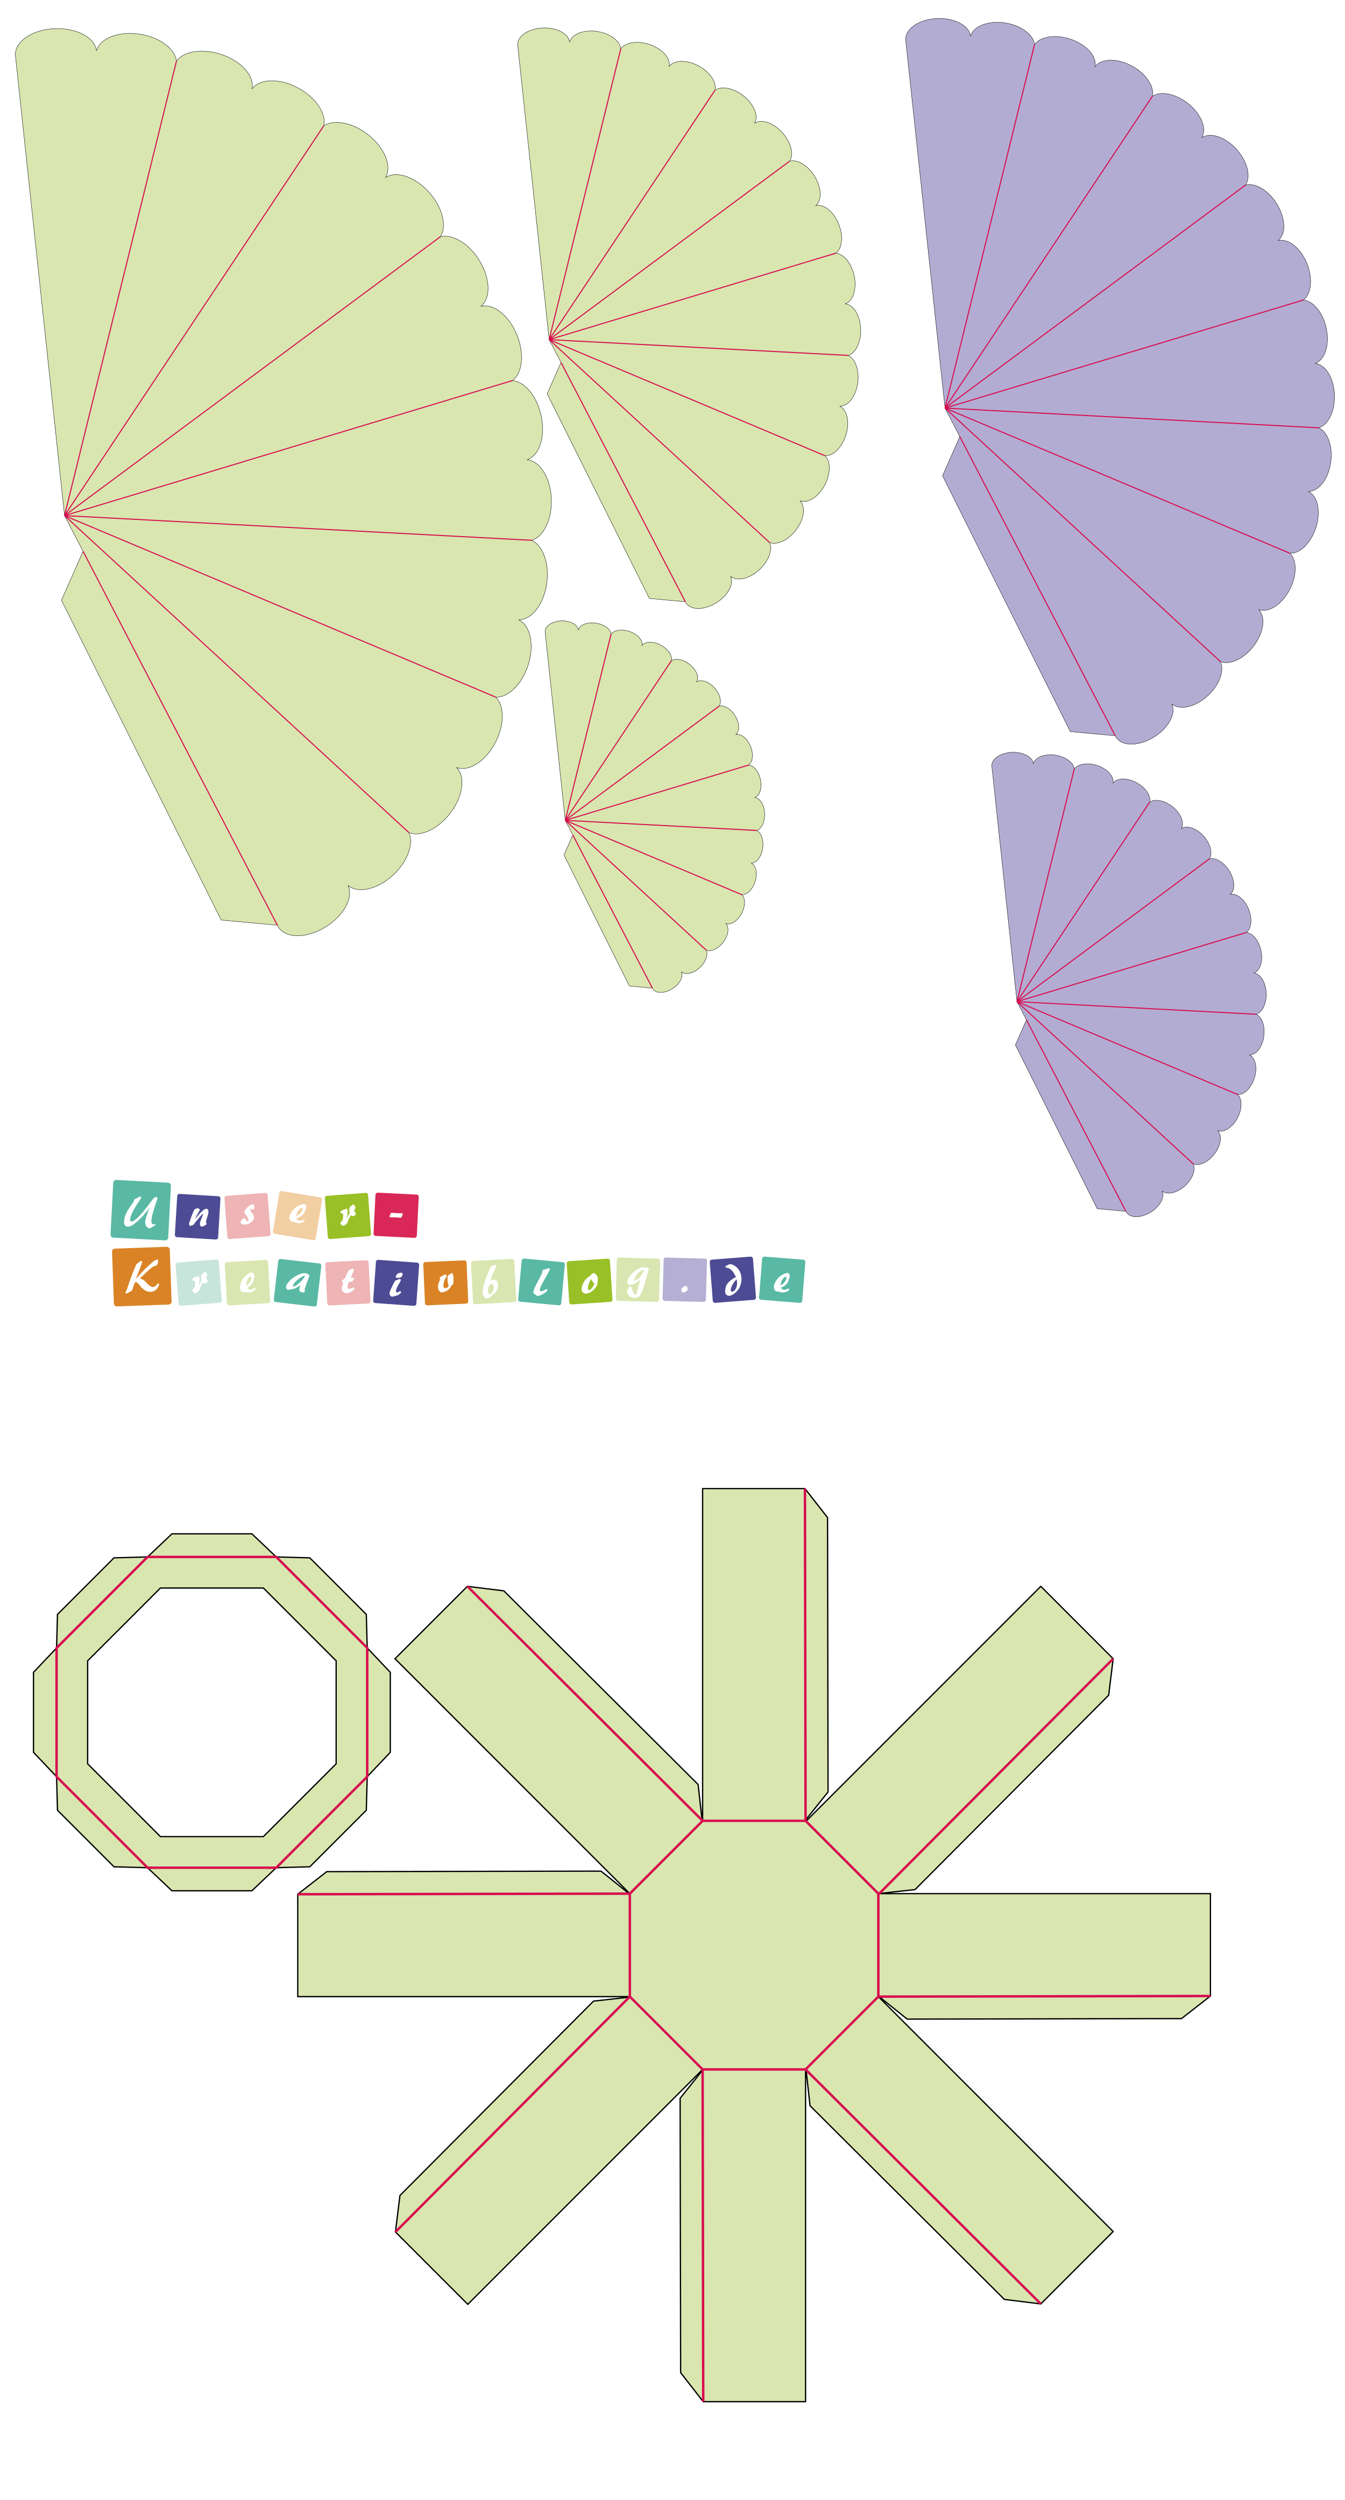 <?xml version="1.0" encoding="UTF-8" standalone="no"?>
<svg
   xmlns:dc="http://purl.org/dc/elements/1.1/"
   xmlns:cc="http://creativecommons.org/ns#"
   xmlns:rdf="http://www.w3.org/1999/02/22-rdf-syntax-ns#"
   xmlns:svg="http://www.w3.org/2000/svg"
   xmlns="http://www.w3.org/2000/svg"
   width="296mm"
   height="550mm"
   viewBox="0 0 1048.819 1948.819"
   id="svg2"
   version="1.1">
  <defs
     id="defs4" />
  <path
     d="m 134.068,1195.6 -19,18 -26.162,0.707 -44.08,44.08 -0.707,26.162 -18,19 0,62.338 18,19 0.707,26.162 44.08,44.08 26.162,0.707 19,18 62.338,0 19,-18 26.162,-0.707 44.08,-44.08 0.707,-26.162 18,-19 0,-62.338 -18,-19 -0.707,-26.162 -44.08,-44.08 -26.162,-0.707 -19,-18 -62.338,0 z m -8.965,42.225 80.27,0 56.758,56.758 0,80.272 -56.758,56.758 -80.27,0 -56.76,-56.758 0,-80.272 56.76,-56.758 z m 422.796,-77.479 0,258.953 -0.336,0.334 -3.168,-28.639 -151.52,-150.965 -28.42,-3.504 -56.424,56.424 183.107,183.107 0,0.476 -22.49,-18.012 -213.889,0.393 -22.574,17.619 0,79.795 258.953,0 0.334,0.334 -28.637,3.166 -150.965,151.519 -3.504,28.422 56.424,56.424 183.107,-183.107 0.475,0 -18.012,22.49 0.393,213.889 17.619,22.574 79.795,0 0,-258.953 0.334,-0.334 3.168,28.639 151.52,150.965 28.42,3.504 56.424,-56.424 -183.107,-183.107 0,-0.477 22.49,18.012 213.889,-0.393 22.574,-17.619 0,-79.795 -258.953,0 28.639,-3.168 150.965,-151.519 3.504,-28.42 -56.424,-56.424 -183.107,183.107 -0.334,-0.334 -0.475,0 18.012,-22.49 -0.393,-213.889 -17.619,-22.574 -79.795,0 z"
     style="fill:#d9e6af;fill-opacity:1;fill-rule:evenodd;stroke:#000000;stroke-width:1px;stroke-linecap:butt;stroke-linejoin:miter;stroke-opacity:1"
     id="path5978" />
  <path
     d="m 115.07,1213.599 100.337,0 70.949,70.949 0,0 0,100.337 0,0 -70.949,70.949 0,0 0,0 -100.337,0 -70.949,-70.949 0,0 0,-100.337 0,0 z m 512.625,-53.254 0.475,258.953 m 239.865,-126.35 -182.772,183.443 m 258.618,79.459 -258.953,0.475 m 126.684,239.533 -183.443,-182.772 m -79.794,258.952 -0.475,-258.953 m -239.531,126.684 182.772,-183.443 m -258.954,-79.794 258.953,-0.475 m -126.684,-239.533 183.443,182.772 m 6.2e-4,0 80.27,0 56.758,56.758 0,80.272 -56.758,56.758 -80.27,0 -56.76,-56.758 0,-80.272 56.76,-56.758 z"
     style="fill:none;fill-opacity:1;fill-rule:evenodd;stroke:#d80d50;stroke-width:1.9;stroke-linecap:butt;stroke-linejoin:miter;stroke-miterlimit:4;stroke-dasharray:none;stroke-dashoffset:0;stroke-opacity:1"
     id="use4496-0-1" />
  <g
     transform="translate(-22,0)"
     id="g5784" />
  <g
     id="g5784-8"
     transform="matrix(0.8,0,0,0.8,391.448,10.556)" />
  <g
     id="g5784-8-5"
     transform="matrix(0.64,0,0,0.64,386.252,7.501)" />
  <g
     id="g5784-8-5-0"
     transform="matrix(0.512,0,0,0.512,1143.85,638.978)" />
  <path
     d="m 880.786,580.029 c 1.766,0.115 3.672,0.014 5.679,-0.314 8.027,-1.315 16.45,-6.077 22.082,-12.485 5.633,-6.408 7.614,-13.482 5.226,-18.552 4.282,3.651 11.6,3.559 19.215,-0.247 7.615,-3.806 14.364,-10.745 17.693,-18.191 2.49,-5.569 2.782,-10.785 0.981,-14.559 3.956,1.635 9.192,0.934 14.599,-2.075 7.107,-3.956 13.419,-11.29 16.549,-19.227 3.129,-7.937 2.597,-15.265 -1.368,-19.226 5.266,1.985 12.12,-0.58 17.996,-6.741 5.875,-6.16 9.875,-14.975 10.485,-23.109 0.456,-6.083 -1.035,-11.089 -4.008,-14.03 4.276,0.198 8.966,-2.236 13.033,-6.899 5.347,-6.13 8.801,-15.168 9.057,-23.696 0.255,-8.528 -2.728,-15.242 -7.8,-17.626 5.627,0.084 11.207,-4.651 14.648,-12.438 3.441,-7.787 4.218,-17.435 2.037,-25.295 -1.631,-5.878 -4.73,-10.082 -8.524,-11.842 4.091,-1.262 7.679,-5.14 9.926,-10.906 2.954,-7.578 3.143,-17.254 0.494,-25.364 -2.648,-8.11 -7.729,-13.416 -13.309,-13.941 5.323,-1.827 8.969,-8.172 9.569,-16.664 0.6,-8.492 -1.937,-17.834 -6.652,-24.49 -3.526,-4.978 -7.866,-7.884 -12.031,-8.255 3.421,-2.573 5.483,-7.437 5.644,-13.623 0.213,-8.131 -2.887,-17.298 -8.126,-24.032 -5.239,-6.734 -11.817,-10.005 -17.245,-8.609 4.389,-3.522 5.67,-10.728 3.358,-18.921 -2.312,-8.193 -7.863,-16.123 -14.553,-20.788 -5.003,-3.489 -10.071,-4.753 -14.116,-3.692 2.347,-3.58 2.639,-8.855 0.695,-14.73 -2.554,-7.722 -8.575,-15.296 -15.786,-19.857 -7.21,-4.561 -14.507,-5.412 -19.141,-2.26 2.937,-4.801 1.701,-12.013 -3.25,-18.939 -4.95,-6.926 -12.859,-12.507 -20.735,-14.63 -5.889,-1.588 -11.086,-1.061 -14.531,1.307 0.995,-4.163 -0.517,-9.225 -4.335,-14.094 -5.019,-6.401 -13.251,-11.487 -21.58,-13.336 -8.329,-1.849 -15.483,-0.177 -18.775,4.359 1.137,-5.512 -2.469,-11.88 -9.473,-16.719 -7.004,-4.839 -16.337,-7.411 -24.466,-6.741 -6.079,0.501 -10.789,2.758 -13.228,6.154 -0.473,-4.255 -3.612,-8.506 -8.854,-11.794 -6.89,-4.322 -16.359,-6.32 -24.821,-5.238 -8.463,1.082 -14.627,5.078 -16.188,10.461 -0.797,-5.571 -6.347,-10.341 -14.576,-12.522 -8.229,-2.181 -17.881,-1.439 -25.302,1.945 -7.422,3.384 -11.479,8.892 -10.635,14.409 l 30.567,286.122 11.559,22.24 -13.485,30.533 99.645,199.407 35.029,3.226 c 1.781,3.9 5.828,6.188 11.127,6.533 z m 4.32,368.372 c 1.13,0.074 2.35,0.01 3.634,-0.201 5.137,-0.841 10.528,-3.889 14.133,-7.991 3.605,-4.101 4.873,-8.629 3.345,-11.873 2.741,2.337 7.424,2.278 12.298,-0.158 4.874,-2.436 9.193,-6.877 11.323,-11.642 1.594,-3.564 1.78,-6.902 0.627,-9.318 2.532,1.047 5.883,0.598 9.344,-1.328 4.548,-2.532 8.588,-7.225 10.591,-12.305 2.003,-5.08 1.662,-9.77 -0.875,-12.305 3.37,1.271 7.757,-0.371 11.517,-4.314 3.76,-3.943 6.32,-9.584 6.71,-14.79 0.292,-3.893 -0.662,-7.097 -2.565,-8.979 2.737,0.127 5.738,-1.431 8.341,-4.415 3.422,-3.923 5.633,-9.708 5.796,-15.165 0.163,-5.458 -1.746,-9.755 -4.992,-11.281 3.601,0.054 7.173,-2.977 9.375,-7.96 2.202,-4.983 2.7,-11.158 1.304,-16.189 -1.044,-3.762 -3.027,-6.453 -5.455,-7.579 2.618,-0.807 4.914,-3.29 6.353,-6.98 1.891,-4.85 2.011,-11.042 0.316,-16.233 -1.695,-5.191 -4.946,-8.586 -8.518,-8.922 3.407,-1.169 5.74,-5.23 6.124,-10.665 0.384,-5.435 -1.24,-11.414 -4.257,-15.673 -2.256,-3.186 -5.034,-5.046 -7.7,-5.283 2.19,-1.647 3.509,-4.76 3.612,-8.719 0.136,-5.204 -1.847,-11.071 -5.2,-15.38 -3.353,-4.309 -7.563,-6.403 -11.037,-5.51 2.809,-2.254 3.629,-6.866 2.149,-12.109 -1.48,-5.244 -5.032,-10.319 -9.314,-13.305 -3.202,-2.233 -6.446,-3.042 -9.034,-2.363 1.502,-2.291 1.689,-5.667 0.445,-9.427 -1.635,-4.942 -5.488,-9.79 -10.103,-12.709 -4.615,-2.919 -9.285,-3.464 -12.251,-1.446 1.879,-3.072 1.089,-7.688 -2.08,-12.121 -3.168,-4.433 -8.23,-8.004 -13.27,-9.363 -3.769,-1.016 -7.095,-0.679 -9.3,0.837 0.637,-2.664 -0.331,-5.904 -2.774,-9.02 -3.212,-4.096 -8.48,-7.352 -13.811,-8.535 -5.33,-1.183 -9.909,-0.113 -12.016,2.79 0.728,-3.527 -1.58,-7.603 -6.062,-10.7 -4.482,-3.097 -10.456,-4.743 -15.658,-4.314 -3.89,0.321 -6.905,1.765 -8.466,3.938 -0.303,-2.723 -2.312,-5.444 -5.667,-7.548 -4.41,-2.766 -10.469,-4.045 -15.886,-3.352 -5.416,0.692 -9.361,3.25 -10.36,6.695 -0.51,-3.565 -4.062,-6.618 -9.329,-8.014 -5.267,-1.396 -11.444,-0.921 -16.194,1.245 -4.75,2.166 -7.347,5.691 -6.807,9.222 l 19.563,183.118 7.398,14.233 -8.631,19.541 63.773,127.621 22.418,2.064 c 1.14,2.496 3.73,3.96 7.121,4.181 z"
     style="fill:#b3acd2;fill-opacity:1;fill-rule:evenodd;stroke:#000000;stroke-width:0.265px;stroke-linecap:round;stroke-linejoin:round;stroke-opacity:1"
     id="path5917" />
  <path
     d="m 230.172,729.342 c 2.208,0.144 4.59,0.018 7.098,-0.393 10.033,-1.643 20.562,-7.596 27.603,-15.607 7.041,-8.01 9.518,-16.853 6.532,-23.19 5.353,4.564 14.5,4.449 24.019,-0.309 9.519,-4.758 17.954,-13.431 22.116,-22.738 3.112,-6.961 3.478,-13.481 1.226,-18.199 4.945,2.044 11.49,1.168 18.249,-2.594 8.884,-4.945 16.774,-14.112 20.686,-24.034 3.911,-9.922 3.246,-19.081 -1.71,-24.033 6.583,2.481 15.15,-0.725 22.494,-8.426 7.344,-7.701 12.343,-18.719 13.106,-28.886 0.57,-7.603 -1.294,-13.861 -5.011,-17.537 5.345,0.248 11.207,-2.795 16.291,-8.624 6.683,-7.662 11.002,-18.96 11.321,-29.62 0.319,-10.66 -3.41,-19.052 -9.75,-22.032 7.034,0.105 14.009,-5.814 18.31,-15.548 4.302,-9.733 5.273,-21.794 2.546,-31.618 -2.039,-7.347 -5.913,-12.603 -10.655,-14.802 5.114,-1.577 9.598,-6.425 12.408,-13.632 3.693,-9.473 3.928,-21.567 0.618,-31.705 -3.311,-10.138 -9.661,-16.77 -16.636,-17.427 6.654,-2.284 11.211,-10.215 11.962,-20.83 0.75,-10.615 -2.422,-22.292 -8.315,-30.612 -4.407,-6.222 -9.832,-9.855 -15.039,-10.318 4.277,-3.216 6.853,-9.297 7.056,-17.029 0.266,-10.164 -3.609,-21.623 -10.157,-30.04 C 389.992,241.142 381.77,237.053 374.985,238.798 c 5.487,-4.403 7.088,-13.41 4.198,-23.651 -2.89,-10.242 -9.829,-20.154 -18.192,-25.986 -6.254,-4.361 -12.589,-5.942 -17.645,-4.614 2.934,-4.475 3.298,-11.069 0.869,-18.412 -3.193,-9.653 -10.719,-19.12 -19.732,-24.822 -9.013,-5.701 -18.134,-6.765 -23.927,-2.824 3.671,-6.001 2.126,-15.016 -4.062,-23.674 -6.188,-8.657 -16.074,-15.634 -25.918,-18.288 -7.361,-1.985 -13.857,-1.326 -18.164,1.634 1.244,-5.204 -0.646,-11.531 -5.418,-17.617 -6.274,-8.001 -16.563,-14.359 -26.975,-16.67 -10.411,-2.311 -19.353,-0.221 -23.469,5.448 1.421,-6.89 -3.086,-14.85 -11.841,-20.899 -8.755,-6.049 -20.421,-9.264 -30.582,-8.427 -7.598,0.626 -13.486,3.447 -16.535,7.692 -0.591,-5.318 -4.515,-10.632 -11.068,-14.742 -8.613,-5.402 -20.448,-7.899 -31.027,-6.547 C 84.919,27.752 77.214,32.747 75.263,39.475 74.266,32.511 67.329,26.549 57.043,23.823 46.756,21.097 34.692,22.025 25.415,26.254 16.138,30.484 11.065,37.369 12.12,44.265 l 38.209,357.653 14.449,27.799 -16.857,38.166 124.556,249.259 43.786,4.032 c 2.226,4.875 7.285,7.735 13.908,8.167 z M 543.322,474.279 c 1.413,0.092 2.938,0.011 4.543,-0.252 6.421,-1.052 13.16,-4.862 17.666,-9.988 4.506,-5.126 6.092,-10.786 4.181,-14.842 3.426,2.921 9.28,2.847 15.372,-0.198 6.092,-3.045 11.491,-8.596 14.154,-14.553 1.992,-4.455 2.226,-8.628 0.784,-11.647 3.165,1.308 7.354,0.747 11.679,-1.66 5.686,-3.165 10.736,-9.032 13.239,-15.382 2.503,-6.35 2.077,-12.212 -1.094,-15.381 4.213,1.588 9.696,-0.464 14.396,-5.393 4.7,-4.928 7.9,-11.98 8.388,-18.487 0.365,-4.866 -0.828,-8.871 -3.207,-11.224 3.421,0.158 7.173,-1.789 10.426,-5.519 4.277,-4.904 7.041,-12.134 7.245,-18.957 0.204,-6.822 -2.182,-12.193 -6.24,-14.101 4.502,0.067 8.966,-3.721 11.719,-9.95 2.753,-6.229 3.374,-13.948 1.63,-20.236 -1.305,-4.702 -3.784,-8.066 -6.819,-9.473 3.273,-1.009 6.143,-4.112 7.941,-8.725 2.364,-6.063 2.514,-13.803 0.395,-20.291 -2.119,-6.488 -6.183,-10.733 -10.647,-11.153 4.258,-1.462 7.175,-6.538 7.655,-13.331 0.48,-6.794 -1.55,-14.267 -5.322,-19.592 -2.821,-3.982 -6.293,-6.307 -9.625,-6.604 2.737,-2.058 4.386,-5.95 4.516,-10.899 0.17,-6.505 -2.309,-13.839 -6.501,-19.225 -4.191,-5.387 -9.454,-8.004 -13.796,-6.887 3.511,-2.818 4.536,-8.582 2.687,-15.137 -1.849,-6.555 -6.29,-12.898 -11.643,-16.631 -4.003,-2.791 -8.057,-3.803 -11.293,-2.953 1.878,-2.864 2.111,-7.084 0.556,-11.784 -2.043,-6.178 -6.86,-12.237 -12.629,-15.886 -5.768,-3.649 -11.606,-4.329 -15.313,-1.808 2.349,-3.841 1.361,-9.611 -2.6,-15.151 -3.96,-5.541 -10.287,-10.006 -16.588,-11.704 -4.711,-1.27 -8.869,-0.849 -11.625,1.046 0.796,-3.33 -0.414,-7.38 -3.468,-11.275 -4.015,-5.12 -10.601,-9.19 -17.264,-10.669 -6.663,-1.479 -12.386,-0.142 -15.02,3.487 0.91,-4.409 -1.975,-9.504 -7.578,-13.376 -5.603,-3.872 -13.069,-5.929 -19.573,-5.393 -4.863,0.401 -8.631,2.206 -10.582,4.923 -0.378,-3.404 -2.89,-6.805 -7.083,-9.435 -5.512,-3.458 -13.087,-5.056 -19.857,-4.19 -6.77,0.865 -11.701,4.062 -12.95,8.369 -0.638,-4.457 -5.078,-8.273 -11.661,-10.017 -6.583,-1.745 -14.305,-1.151 -20.242,1.556 -5.937,2.707 -9.184,7.113 -8.508,11.527 l 24.454,228.898 9.247,17.792 -10.788,24.426 79.716,159.526 28.023,2.581 c 1.425,3.12 4.662,4.95 8.901,5.227 z m -28.898,299.285 c 0.904,0.059 1.88,0.007 2.907,-0.161 4.11,-0.673 8.422,-3.112 11.306,-6.392 2.884,-3.281 3.898,-6.903 2.676,-9.499 2.192,1.87 5.939,1.822 9.838,-0.126 3.899,-1.949 7.354,-5.501 9.059,-9.314 1.275,-2.851 1.424,-5.522 0.502,-7.454 2.026,0.837 4.707,0.478 7.475,-1.063 3.639,-2.025 6.871,-5.78 8.473,-9.844 1.602,-4.064 1.33,-7.816 -0.7,-9.844 2.696,1.016 6.206,-0.297 9.214,-3.451 3.008,-3.154 5.056,-7.667 5.368,-11.832 0.234,-3.114 -0.53,-5.678 -2.052,-7.183 2.189,0.101 4.59,-1.145 6.673,-3.532 2.737,-3.138 4.506,-7.766 4.637,-12.132 0.131,-4.366 -1.397,-7.804 -3.994,-9.024 2.881,0.043 5.738,-2.382 7.5,-6.368 1.762,-3.987 2.16,-8.927 1.043,-12.951 -0.835,-3.009 -2.422,-5.162 -4.364,-6.063 2.095,-0.646 3.931,-2.632 5.082,-5.584 1.513,-3.88 1.609,-8.834 0.253,-12.986 -1.356,-4.152 -3.957,-6.869 -6.814,-7.138 2.725,-0.935 4.592,-4.184 4.899,-8.532 0.307,-4.348 -0.992,-9.131 -3.406,-12.539 -1.805,-2.549 -4.027,-4.037 -6.16,-4.226 1.752,-1.317 2.807,-3.808 2.89,-6.975 0.109,-4.163 -1.478,-8.857 -4.16,-12.304 -2.683,-3.448 -6.05,-5.123 -8.829,-4.408 2.247,-1.803 2.903,-5.493 1.72,-9.688 -1.184,-4.195 -4.026,-8.255 -7.451,-10.644 -2.562,-1.786 -5.157,-2.434 -7.227,-1.89 1.202,-1.833 1.351,-4.534 0.356,-7.542 -1.308,-3.954 -4.391,-7.832 -8.082,-10.167 -3.692,-2.335 -7.428,-2.771 -9.8,-1.157 1.504,-2.458 0.871,-6.151 -1.664,-9.697 -2.535,-3.546 -6.584,-6.404 -10.616,-7.491 -3.015,-0.813 -5.676,-0.543 -7.44,0.669 0.51,-2.131 -0.265,-4.723 -2.219,-7.216 -2.57,-3.277 -6.784,-5.881 -11.049,-6.828 -4.264,-0.947 -7.927,-0.091 -9.613,2.232 0.582,-2.822 -1.264,-6.083 -4.85,-8.56 -3.586,-2.478 -8.364,-3.794 -12.526,-3.452 -3.112,0.256 -5.524,1.412 -6.773,3.151 -0.242,-2.178 -1.849,-4.355 -4.533,-6.038 -3.528,-2.213 -8.376,-3.236 -12.709,-2.682 -4.333,0.554 -7.489,2.6 -8.288,5.356 -0.408,-2.852 -3.25,-5.295 -7.463,-6.411 -4.213,-1.117 -9.155,-0.737 -12.955,0.996 -3.8,1.732 -5.877,4.553 -5.445,7.377 l 15.65,146.495 5.918,11.387 -6.904,15.633 51.018,102.097 17.935,1.652 c 0.912,1.997 2.984,3.168 5.697,3.345 z"
     style="fill:#d9e6af;fill-opacity:1;fill-rule:evenodd;stroke:#000000;stroke-width:0.265px;stroke-linecap:round;stroke-linejoin:round;stroke-opacity:1"
     id="path5020-2-0-2-9" />
  <path
     d="M 806.722,34.707 736.911,318.09 898.577,75.085 m 72.748,69.109 -234.414,173.897 279.451,-84.232 m -279.451,84.232 291.453,15.387 m -22.452,97.795 -269.001,-113.182 214.75,197.59 M 869.659,573.496 748.471,340.33 m 89.234,259.065 -44.679,181.366 103.466,-155.524 m 46.559,44.23 -150.025,111.294 178.849,-53.909 m -178.849,53.909 186.53,9.848 M 965.187,853.197 793.026,780.76 930.466,907.218 M 877.985,944.22 800.424,794.994"
     style="fill:none;fill-rule:evenodd;stroke:#d80d50;stroke-width:0.819;stroke-linecap:butt;stroke-linejoin:miter;stroke-miterlimit:4;stroke-dasharray:none;stroke-opacity:1"
     id="path5936" />
  <path
     d="M 137.592,47.689 50.329,401.918 252.412,98.161 M 343.347,184.547 50.329,401.918 399.643,296.628 M 50.329,401.918 414.646,421.152 M 386.581,543.396 50.329,401.918 318.766,648.906 M 216.264,721.175 64.778,429.718 M 484.071,38.021 428.223,264.728 557.556,70.324 M 615.754,125.611 428.223,264.728 651.783,197.343 m -223.561,67.386 233.162,12.31 m -17.961,78.236 -215.201,-90.546 171.8,158.072 m -65.602,46.252 -96.951,-186.533 m 39.033,211.839 -35.743,145.092 82.773,-124.419 m 37.247,35.384 -120.02,89.035 143.079,-43.127 m -143.079,43.127 149.224,7.878 M 578.489,697.401 440.76,639.451 550.712,740.617 m -41.985,29.601 -62.048,-119.381"
     style="fill:none;fill-rule:evenodd;stroke:#d80d50;stroke-width:0.819;stroke-linecap:butt;stroke-linejoin:miter;stroke-miterlimit:4;stroke-dasharray:none;stroke-opacity:1"
     id="path5782-7-8-9-4" />
  <g
     id="layer1"
     transform="matrix(1.695,0,0,1.695,51.987,865.783)">
    <g
       transform="translate(-16.761,7)"
       id="g4874">
      <g
         id="g3484"
         transform="matrix(1.951,0,0,-1.951,58.198,34.393)">
        <path
           d="m 0,0 c -0.115,-0.314 -0.213,-0.598 -0.293,-0.848 -0.383,-1.177 -0.633,-2.013 -0.754,-2.509 -0.119,-0.497 -0.189,-0.916 -0.207,-1.26 -0.017,-0.309 0.016,-0.545 0.098,-0.707 0.082,-0.162 0.211,-0.248 0.385,-0.258 0.048,-0.002 0.113,0.008 0.195,0.027 0.08,0.022 0.135,0.032 0.164,0.03 0.045,-0.002 0.082,-0.02 0.109,-0.049 0.026,-0.03 0.039,-0.067 0.037,-0.114 -0.005,-0.087 -0.099,-0.166 -0.279,-0.23 -0.127,-0.047 -0.226,-0.092 -0.301,-0.133 -0.088,-0.049 -0.201,-0.123 -0.342,-0.222 -0.216,-0.155 -0.376,-0.231 -0.474,-0.225 -0.078,0.004 -0.172,0.027 -0.279,0.072 0,0.004 -0.008,0.006 -0.026,0.008 -0.135,0.01 -0.271,0.104 -0.406,0.277 -0.121,0.153 -0.213,0.332 -0.275,0.545 -0.065,0.211 -0.09,0.428 -0.079,0.651 0.012,0.234 0.098,0.615 0.256,1.146 0.157,0.529 0.393,1.217 0.703,2.065 -0.998,-1.352 -1.966,-2.424 -2.904,-3.223 -0.937,-0.797 -1.658,-1.184 -2.164,-1.156 -0.299,0.015 -0.525,0.131 -0.682,0.345 -0.154,0.213 -0.222,0.506 -0.203,0.879 0.032,0.606 0.207,1.252 0.524,1.938 0.316,0.687 0.787,1.433 1.412,2.238 0.26,0.338 0.408,0.621 0.445,0.85 0.01,0.043 0.016,0.072 0.02,0.09 0.027,0.097 0.181,0.201 0.465,0.306 0.085,0.031 0.158,0.057 0.21,0.078 0.075,0.034 0.188,0.104 0.346,0.211 0.156,0.11 0.283,0.162 0.383,0.157 C -3.842,0.975 -3.779,0.947 -3.729,0.9 -3.678,0.85 -3.652,0.799 -3.656,0.746 -3.66,0.676 -3.83,0.387 -4.166,-0.121 -4.502,-0.629 -4.781,-1.063 -5.008,-1.42 -5.395,-2.047 -5.697,-2.615 -5.914,-3.127 -6.133,-3.641 -6.25,-4.063 -6.268,-4.396 c -0.007,-0.159 0.018,-0.286 0.075,-0.381 0.056,-0.096 0.136,-0.147 0.24,-0.153 0.109,-0.006 0.277,0.059 0.506,0.196 0.226,0.134 0.47,0.318 0.732,0.548 0.934,0.823 2.174,2.303 3.719,4.446 l 0.045,0.06 c 0.119,0.164 0.265,0.305 0.441,0.42 0.174,0.115 0.287,0.172 0.342,0.168 C -0.098,0.904 -0.021,0.865 0.059,0.787 0.141,0.711 0.18,0.629 0.174,0.545 0.172,0.494 0.113,0.313 0,0 m 2.668,4.262 -12.17,0.642 c -0.394,0.022 -0.732,-0.277 -0.752,-0.666 l -0.644,-12.191 c -0.02,-0.391 0.283,-0.723 0.677,-0.744 L 1.951,-9.34 c 0.395,-0.021 0.733,0.277 0.752,0.668 L 3.348,3.52 C 3.367,3.908 3.064,4.24 2.668,4.262"
           style="fill:#59b9a5;fill-opacity:1;fill-rule:nonzero;stroke:none"
           id="path3486" />
      </g>
      <g
         id="g3488"
         transform="matrix(1.951,0,0,-1.951,81.42,42.006)">
        <path
           d="m 0,0 c -0.178,-0.514 -0.271,-0.863 -0.281,-1.047 -0.008,-0.117 0.015,-0.219 0.068,-0.307 0.055,-0.085 0.08,-0.142 0.078,-0.171 -0.006,-0.11 -0.16,-0.252 -0.463,-0.426 -0.3,-0.172 -0.547,-0.254 -0.734,-0.242 -0.143,0.007 -0.246,0.088 -0.311,0.242 -0.064,0.152 -0.089,0.375 -0.072,0.666 0.004,0.045 0.031,0.142 0.084,0.289 0.055,0.148 0.149,0.392 0.281,0.732 0.114,0.264 0.204,0.491 0.274,0.68 0.07,0.189 0.107,0.305 0.109,0.348 0,0.009 -0.004,0.021 -0.013,0.029 -0.01,0.01 -0.024,0.016 -0.038,0.016 C -1.057,0.813 -1.162,0.723 -1.334,0.543 -1.508,0.363 -1.74,0.098 -2.035,-0.254 -2.33,-0.605 -2.609,-0.949 -2.873,-1.285 c -0.264,-0.336 -0.398,-0.506 -0.402,-0.51 -0.004,-0.006 -0.121,-0.051 -0.352,-0.135 -0.23,-0.084 -0.352,-0.127 -0.361,-0.125 -0.039,0.002 -0.106,0.065 -0.198,0.188 -0.091,0.123 -0.136,0.213 -0.132,0.269 0.002,0.028 0.058,0.215 0.17,0.561 0.111,0.344 0.24,0.713 0.388,1.105 0.17,0.459 0.328,0.858 0.473,1.196 0.144,0.338 0.238,0.533 0.281,0.588 0.029,0.029 0.145,0.084 0.348,0.162 0.201,0.078 0.332,0.117 0.387,0.113 0.142,-0.008 0.269,-0.059 0.38,-0.15 0.112,-0.094 0.164,-0.19 0.159,-0.293 0,-0.01 -0.135,-0.229 -0.405,-0.653 -0.269,-0.424 -0.498,-0.924 -0.685,-1.498 0.375,0.537 0.734,0.996 1.08,1.375 0.346,0.379 0.652,0.653 0.918,0.817 0.072,0.084 0.17,0.154 0.293,0.207 C -0.41,1.984 -0.289,2.008 -0.172,2 -0.021,1.99 0.1,1.918 0.186,1.783 0.271,1.648 0.307,1.473 0.293,1.252 0.273,0.93 0.176,0.512 0,0 M 2.617,4.961 -6.506,5.512 C -6.803,5.529 -7.057,5.307 -7.074,5.016 l -0.553,-9.141 c -0.018,-0.291 0.209,-0.543 0.506,-0.561 l 9.123,-0.55 C 2.299,-5.254 2.553,-5.031 2.57,-4.74 L 3.123,4.4 C 3.141,4.691 2.914,4.943 2.617,4.961"
           style="fill:#4c4b94;fill-opacity:1;fill-rule:nonzero;stroke:none"
           id="path3490" />
      </g>
      <g
         id="g3492"
         transform="matrix(1.951,0,0,-1.951,102.973,37.997)">
        <path
           d="m 0,0 c -0.057,-0.145 -0.162,-0.223 -0.318,-0.234 -0.1,-0.008 -0.194,0.004 -0.286,0.037 -0.091,0.031 -0.166,0.08 -0.224,0.148 -0.033,-0.045 -0.055,-0.09 -0.068,-0.133 -0.012,-0.045 -0.018,-0.088 -0.014,-0.129 0.008,-0.089 0.152,-0.322 0.435,-0.701 0.282,-0.379 0.434,-0.711 0.455,-0.994 0.03,-0.396 -0.158,-0.777 -0.564,-1.144 -0.406,-0.366 -0.885,-0.571 -1.432,-0.612 -0.347,-0.025 -0.623,0.002 -0.826,0.082 -0.203,0.082 -0.31,0.205 -0.324,0.377 -0.014,0.18 0.078,0.391 0.275,0.631 0.198,0.24 0.366,0.365 0.502,0.377 0.147,0.01 0.301,-0.107 0.467,-0.351 0.166,-0.247 0.309,-0.366 0.426,-0.356 0.057,0.004 0.098,0.027 0.125,0.068 0.025,0.041 0.037,0.098 0.031,0.172 -0.031,0.418 -0.191,0.801 -0.482,1.147 -0.291,0.345 -0.444,0.597 -0.455,0.752 -0.01,0.121 0.013,0.242 0.066,0.365 0.053,0.123 0.145,0.262 0.275,0.414 0.25,0.289 0.522,0.539 0.819,0.75 0.299,0.211 0.515,0.32 0.652,0.33 0.11,0.01 0.223,-0.019 0.336,-0.088 C -0.016,0.84 0.045,0.764 0.051,0.678 0.074,0.371 0.057,0.145 0,0 M 3.201,3.201 C 3.18,3.494 2.922,3.711 2.625,3.689 L -6.49,3.004 C -6.785,2.98 -7.008,2.727 -6.986,2.436 l 0.687,-9.131 c 0.022,-0.291 0.279,-0.51 0.576,-0.489 l 9.116,0.686 c 0.295,0.023 0.517,0.277 0.494,0.568 L 3.201,3.201 Z"
           style="fill:#efb4b5;fill-opacity:1;fill-rule:nonzero;stroke:none"
           id="path3494" />
      </g>
      <g
         id="g3496"
         transform="matrix(1.951,0,0,-1.951,126.931,37.795)">
        <path
           d="m 0,0 c -0.029,-0.186 -0.104,-0.361 -0.215,-0.525 -0.012,-0.016 -0.017,-0.028 -0.023,-0.034 -0.033,-0.058 -0.073,-0.152 -0.116,-0.281 -0.042,-0.127 -0.084,-0.219 -0.121,-0.273 -0.17,-0.291 -0.42,-0.553 -0.746,-0.783 -0.328,-0.229 -0.687,-0.391 -1.076,-0.485 0.059,-0.154 0.151,-0.281 0.276,-0.381 0.125,-0.099 0.271,-0.162 0.439,-0.191 0.199,-0.033 0.414,-0.004 0.643,0.084 0.228,0.088 0.355,0.129 0.384,0.125 0.063,-0.012 0.112,-0.037 0.145,-0.082 0.035,-0.043 0.047,-0.092 0.037,-0.149 -0.025,-0.16 -0.24,-0.308 -0.645,-0.443 -0.402,-0.135 -0.742,-0.18 -1.019,-0.133 -0.119,0.02 -0.328,0.082 -0.629,0.188 -0.301,0.105 -0.537,0.172 -0.709,0.199 -0.209,0.035 -0.365,0.17 -0.465,0.402 -0.099,0.235 -0.121,0.524 -0.064,0.867 0.045,0.272 0.191,0.596 0.437,0.971 0.248,0.375 0.531,0.694 0.852,0.957 0.361,0.297 0.754,0.531 1.176,0.703 0.421,0.174 0.74,0.243 0.953,0.207 0.193,-0.031 0.332,-0.13 0.42,-0.298 C 0.021,0.477 0.043,0.264 0,0 M 3.314,2.529 -5.705,4.02 C -5.998,4.066 -6.273,3.873 -6.322,3.584 l -1.491,-9.035 c -0.048,-0.287 0.151,-0.561 0.444,-0.61 l 9.017,-1.488 c 0.295,-0.049 0.571,0.147 0.618,0.436 L 3.758,1.92 C 3.805,2.209 3.605,2.482 3.314,2.529 M -0.918,0.055 c -0.25,0.041 -0.523,-0.129 -0.822,-0.508 -0.301,-0.381 -0.506,-0.856 -0.614,-1.424 0.409,0.182 0.756,0.43 1.045,0.742 0.289,0.315 0.457,0.614 0.504,0.901 0.014,0.084 0.012,0.152 -0.009,0.201 -0.02,0.051 -0.055,0.08 -0.104,0.088"
           style="fill:#f2cea3;fill-opacity:1;fill-rule:nonzero;stroke:none"
           id="path3498" />
      </g>
      <g
         id="g3500"
         transform="matrix(1.951,0,0,-1.951,149.73,40.71)">
        <path
           d="m 0,0 c -0.01,-0.041 -0.029,-0.08 -0.059,-0.113 -0.029,-0.039 -0.129,-0.096 -0.296,-0.176 -0.172,-0.078 -0.284,-0.119 -0.336,-0.123 -0.061,-0.006 -0.129,0.017 -0.205,0.066 -0.077,0.049 -0.141,0.116 -0.194,0.201 -0.224,-0.291 -0.422,-0.662 -0.596,-1.109 -0.173,-0.449 -0.275,-0.699 -0.302,-0.748 -0.076,-0.123 -0.219,-0.264 -0.428,-0.422 -0.207,-0.158 -0.361,-0.24 -0.461,-0.248 -0.154,-0.012 -0.314,0.061 -0.478,0.219 -0.163,0.158 -0.25,0.299 -0.26,0.424 -0.006,0.091 0.054,0.189 0.181,0.293 0.127,0.103 0.213,0.189 0.258,0.257 0.088,0.135 0.151,0.334 0.186,0.598 0.035,0.266 0.039,0.572 0.011,0.922 -0.007,0.096 -0.025,0.16 -0.054,0.193 -0.03,0.034 -0.09,0.047 -0.182,0.039 -0.117,-0.007 -0.209,0.006 -0.275,0.041 -0.067,0.036 -0.104,0.088 -0.108,0.161 -0.009,0.119 0.063,0.246 0.219,0.379 0.154,0.132 0.33,0.212 0.524,0.238 0.126,0.015 0.25,0.064 0.373,0.142 0.121,0.079 0.203,0.12 0.246,0.123 0.099,0.008 0.177,-0.037 0.232,-0.136 0.055,-0.1 0.092,-0.252 0.108,-0.461 0.013,-0.184 0.005,-0.408 -0.024,-0.672 -0.029,-0.264 -0.092,-0.637 -0.185,-1.115 0.029,0.072 0.074,0.173 0.136,0.302 0.26,0.582 0.455,0.952 0.582,1.108 -0.035,0.086 -0.064,0.172 -0.084,0.26 -0.021,0.087 -0.035,0.179 -0.043,0.279 -0.017,0.213 -0.002,0.402 0.041,0.568 0.045,0.168 0.112,0.291 0.202,0.369 0.173,0.145 0.324,0.262 0.447,0.352 0.125,0.09 0.203,0.135 0.236,0.139 0.102,0.005 0.211,-0.08 0.328,-0.258 0.117,-0.18 0.18,-0.326 0.19,-0.44 C -0.068,1.631 -0.113,1.521 -0.201,1.324 -0.289,1.127 -0.328,0.959 -0.316,0.816 -0.311,0.732 -0.258,0.643 -0.16,0.549 -0.061,0.455 -0.006,0.33 0.006,0.174 0.012,0.1 0.01,0.041 0,0 M 2.912,4.6 C 2.891,4.891 2.633,5.109 2.336,5.086 L -6.777,4.387 C -7.074,4.363 -7.295,4.109 -7.273,3.818 l 0.701,-9.131 c 0.023,-0.291 0.281,-0.509 0.576,-0.486 L 3.117,-5.1 c 0.297,0.024 0.52,0.278 0.496,0.571 L 2.912,4.6 Z"
           style="fill:#99c027;fill-opacity:1;fill-rule:nonzero;stroke:none"
           id="path3502" />
      </g>
      <g
         id="g3504"
         transform="matrix(1.951,0,0,-1.951,171.219,41.045)">
        <path
           d="m 0,0 c -0.047,-0.143 -0.104,-0.285 -0.168,-0.428 -0.027,-0.066 -0.068,-0.111 -0.121,-0.138 -0.053,-0.026 -0.131,-0.036 -0.232,-0.032 -0.004,0.002 -0.092,0.008 -0.264,0.024 -0.172,0.017 -0.342,0.029 -0.512,0.037 l -0.139,0.006 -0.503,0.025 C -2.057,-0.5 -2.207,-0.5 -2.391,-0.504 -2.574,-0.51 -2.699,-0.51 -2.766,-0.508 c -0.091,0.006 -0.16,0.026 -0.203,0.065 -0.041,0.037 -0.06,0.089 -0.058,0.156 0.002,0.029 0.025,0.111 0.072,0.248 0.045,0.135 0.1,0.277 0.164,0.422 0.031,0.07 0.074,0.117 0.127,0.142 0.053,0.028 0.131,0.038 0.232,0.032 0.016,0 0.053,-0.004 0.118,-0.01 0.273,-0.026 0.537,-0.043 0.796,-0.057 L -1.135,0.473 -1.02,0.467 c 0.116,-0.006 0.264,-0.004 0.448,0.004 0.181,0.009 0.31,0.011 0.384,0.008 C -0.1,0.475 -0.031,0.453 0.014,0.416 0.057,0.379 0.076,0.326 0.074,0.258 0.072,0.229 0.049,0.145 0,0 M 3.34,4.861 -5.789,5.313 C -6.086,5.326 -6.338,5.104 -6.352,4.811 l -0.451,-9.145 c -0.015,-0.293 0.213,-0.541 0.51,-0.557 l 9.129,-0.451 c 0.297,-0.013 0.549,0.211 0.562,0.504 L 3.852,4.307 C 3.865,4.6 3.637,4.848 3.34,4.861"
           style="fill:#d92857;fill-opacity:1;fill-rule:nonzero;stroke:none"
           id="path3506" />
      </g>
      <g
         id="g3508"
         transform="matrix(1.951,0,0,-1.951,59.013,73.736)">
        <path
           d="m 0,0 c -0.084,-0.184 -0.195,-0.363 -0.334,-0.535 -0.209,-0.248 -0.439,-0.436 -0.695,-0.565 -0.254,-0.127 -0.539,-0.197 -0.86,-0.209 -0.41,-0.013 -0.804,0.079 -1.177,0.276 -0.375,0.197 -0.739,0.506 -1.09,0.922 -0.067,0.08 -0.16,0.191 -0.28,0.336 -0.437,0.531 -0.742,0.793 -0.916,0.787 -0.156,-0.006 -0.336,-0.326 -0.541,-0.961 -0.091,-0.287 -0.17,-0.52 -0.23,-0.696 -0.006,-0.017 -0.016,-0.041 -0.025,-0.07 -0.09,-0.265 -0.237,-0.439 -0.444,-0.521 -0.224,-0.086 -0.437,-0.192 -0.64,-0.315 -0.204,-0.125 -0.319,-0.187 -0.342,-0.189 -0.059,-0.002 -0.108,0.015 -0.149,0.054 -0.043,0.038 -0.064,0.082 -0.066,0.135 -0.004,0.082 0.043,0.209 0.137,0.381 0.095,0.172 0.162,0.305 0.197,0.399 0.006,0.021 0.029,0.091 0.066,0.21 0.518,1.657 1.198,3.491 2.041,5.497 0.073,0.179 0.192,0.328 0.358,0.445 l 0.004,0.004 c 0.103,0.074 0.234,0.172 0.39,0.291 0.248,0.193 0.412,0.291 0.494,0.295 0.065,0.002 0.12,-0.024 0.166,-0.076 C -3.891,5.84 -3.865,5.771 -3.863,5.686 -3.857,5.566 -4.148,4.762 -4.734,3.275 -4.996,2.617 -5.201,2.092 -5.355,1.699 c 1.134,1.315 2.183,2.406 3.142,3.28 0.959,0.871 1.567,1.312 1.82,1.32 0.1,0.004 0.176,-0.022 0.231,-0.076 C -0.109,6.168 -0.08,6.086 -0.076,5.975 -0.072,5.857 -0.098,5.697 -0.152,5.49 -0.207,5.285 -0.266,5.139 -0.326,5.051 -0.4,4.941 -0.535,4.869 -0.729,4.834 -0.742,4.83 -0.75,4.828 -0.754,4.828 -1.223,4.727 -1.965,4.18 -2.98,3.189 -3.57,2.607 -4.053,2.15 -4.428,1.816 -4.195,1.793 -3.969,1.723 -3.746,1.607 -3.523,1.49 -3.326,1.34 -3.152,1.154 c 0.05,-0.058 0.129,-0.142 0.232,-0.252 0.668,-0.732 1.207,-1.091 1.613,-1.078 0.299,0.012 0.569,0.162 0.813,0.451 0.244,0.289 0.383,0.434 0.418,0.436 0.051,0 0.094,-0.023 0.133,-0.076 C 0.096,0.584 0.117,0.521 0.119,0.451 0.123,0.334 0.084,0.184 0,0 M 2.654,8.625 C 2.639,9.014 2.309,9.318 1.912,9.305 l -12.18,-0.434 c -0.394,-0.014 -0.705,-0.342 -0.691,-0.73 l 0.436,-12.202 c 0.013,-0.39 0.345,-0.693 0.74,-0.679 l 12.179,0.431 c 0.395,0.016 0.706,0.342 0.692,0.733 L 2.654,8.625 Z"
           style="fill:#da8326;fill-opacity:1;fill-rule:nonzero;stroke:none"
           id="path3510" />
      </g>
      <g
         id="g3512"
         transform="matrix(1.951,0,0,-1.951,81.595,71.693)">
        <path
           d="m 0,0 c -0.01,-0.041 -0.029,-0.078 -0.059,-0.113 -0.027,-0.037 -0.127,-0.098 -0.296,-0.176 -0.17,-0.08 -0.282,-0.121 -0.334,-0.125 -0.061,-0.004 -0.131,0.018 -0.207,0.066 -0.077,0.049 -0.141,0.116 -0.194,0.202 -0.223,-0.292 -0.422,-0.663 -0.594,-1.112 -0.171,-0.451 -0.273,-0.699 -0.3,-0.748 -0.077,-0.123 -0.217,-0.264 -0.426,-0.422 -0.207,-0.16 -0.361,-0.242 -0.461,-0.25 -0.154,-0.013 -0.315,0.061 -0.479,0.217 -0.164,0.158 -0.25,0.299 -0.259,0.424 -0.008,0.092 0.052,0.189 0.179,0.293 0.127,0.105 0.213,0.191 0.256,0.26 0.09,0.134 0.151,0.334 0.186,0.597 0.035,0.264 0.037,0.573 0.009,0.922 -0.007,0.096 -0.025,0.16 -0.054,0.194 -0.03,0.033 -0.09,0.044 -0.182,0.039 -0.117,-0.01 -0.209,0.003 -0.275,0.039 -0.069,0.035 -0.104,0.088 -0.11,0.16 -0.009,0.119 0.063,0.246 0.219,0.379 0.154,0.134 0.328,0.213 0.524,0.24 0.125,0.016 0.25,0.064 0.371,0.143 0.123,0.08 0.205,0.121 0.246,0.125 0.099,0.007 0.177,-0.04 0.232,-0.137 0.057,-0.1 0.094,-0.252 0.11,-0.461 0.015,-0.186 0.007,-0.408 -0.022,-0.672 -0.029,-0.264 -0.09,-0.637 -0.184,-1.117 0.03,0.074 0.075,0.176 0.137,0.304 0.26,0.583 0.453,0.952 0.578,1.108 -0.035,0.086 -0.062,0.174 -0.084,0.26 -0.021,0.088 -0.035,0.181 -0.043,0.281 -0.017,0.211 -0.004,0.4 0.039,0.568 0.045,0.166 0.112,0.289 0.202,0.367 0.173,0.147 0.322,0.264 0.447,0.354 0.125,0.09 0.203,0.137 0.234,0.139 0.102,0.007 0.213,-0.078 0.33,-0.258 0.118,-0.178 0.18,-0.324 0.19,-0.438 C -0.072,1.631 -0.115,1.521 -0.203,1.324 -0.291,1.127 -0.328,0.957 -0.318,0.816 -0.311,0.73 -0.258,0.643 -0.16,0.549 -0.063,0.455 -0.008,0.33 0.006,0.174 0.01,0.1 0.01,0.043 0,0 M 2.631,4.771 C 2.607,5.063 2.348,5.281 2.053,5.258 L -7.059,4.537 C -7.355,4.514 -7.576,4.258 -7.553,3.967 l 0.721,-9.127 c 0.023,-0.293 0.281,-0.51 0.578,-0.486 l 9.111,0.72 c 0.297,0.024 0.518,0.278 0.495,0.571 L 2.631,4.771 Z"
           style="fill:#c8e5dc;fill-opacity:1;fill-rule:nonzero;stroke:none"
           id="path3514" />
      </g>
      <g
         id="g3516"
         transform="matrix(1.951,0,0,-1.951,102.634,75.919)">
        <path
           d="m 0,0 c -0.363,-0.219 -0.688,-0.338 -0.967,-0.354 -0.119,-0.005 -0.338,0.01 -0.654,0.047 -0.317,0.037 -0.563,0.051 -0.734,0.041 -0.213,-0.011 -0.395,0.086 -0.543,0.291 -0.149,0.207 -0.233,0.485 -0.252,0.832 -0.016,0.276 0.056,0.623 0.216,1.043 0.159,0.418 0.368,0.793 0.621,1.12 0.29,0.367 0.622,0.681 0.995,0.943 0.375,0.262 0.67,0.396 0.884,0.41 C -0.238,4.383 -0.08,4.316 0.043,4.172 0.164,4.027 0.232,3.824 0.246,3.559 0.258,3.369 0.227,3.184 0.15,2.998 0.145,2.98 0.141,2.967 0.137,2.959 0.115,2.895 0.098,2.795 0.084,2.662 0.07,2.527 0.051,2.43 0.025,2.367 -0.076,2.045 -0.262,1.736 -0.531,1.441 -0.801,1.145 -1.115,0.908 -1.475,0.732 c 0.09,-0.136 0.207,-0.24 0.35,-0.31 0.145,-0.07 0.303,-0.1 0.473,-0.09 0.201,0.01 0.404,0.084 0.607,0.221 C 0.16,0.688 0.275,0.756 0.303,0.758 0.367,0.762 0.42,0.746 0.463,0.711 0.506,0.676 0.529,0.631 0.533,0.574 0.543,0.41 0.363,0.219 0,0 M 3.463,6.83 C 3.445,7.121 3.193,7.344 2.896,7.328 L -6.229,6.814 C -6.525,6.797 -6.752,6.547 -6.736,6.256 l 0.515,-9.143 c 0.016,-0.291 0.27,-0.515 0.567,-0.498 l 9.125,0.514 c 0.297,0.016 0.523,0.267 0.508,0.558 L 3.463,6.83 Z M -0.783,2.164 c 0.215,0.369 0.312,0.699 0.297,0.99 C -0.492,3.238 -0.51,3.305 -0.539,3.348 -0.57,3.393 -0.611,3.414 -0.66,3.41 -0.912,3.396 -1.143,3.172 -1.354,2.734 -1.563,2.299 -1.658,1.791 -1.641,1.213 c 0.358,0.266 0.645,0.582 0.858,0.951"
           style="fill:#dae6b1;fill-opacity:1;fill-rule:nonzero;stroke:none"
           id="path3518" />
      </g>
      <g
         id="g3520"
         transform="matrix(1.951,0,0,-1.951,126.138,68.927)">
        <path
           d="m 0,0 c -0.127,0.016 -0.365,-0.084 -0.717,-0.295 -0.351,-0.211 -0.719,-0.484 -1.105,-0.822 -0.27,-0.244 -0.485,-0.473 -0.639,-0.688 -0.154,-0.213 -0.242,-0.396 -0.26,-0.549 -0.006,-0.054 -0.004,-0.093 0.01,-0.115 0.012,-0.021 0.039,-0.033 0.08,-0.039 0.162,-0.017 0.414,0.082 0.756,0.301 0.342,0.221 0.691,0.514 1.053,0.883 0.267,0.275 0.484,0.529 0.652,0.76 0.168,0.23 0.258,0.392 0.268,0.484 0.004,0.023 -0.004,0.043 -0.02,0.055 C 0.061,-0.012 0.035,-0.004 0,0 M 0.984,-0.545 C 0.867,-0.836 0.764,-1.105 0.674,-1.354 0.496,-1.842 0.35,-2.264 0.232,-2.619 0.117,-2.973 0.055,-3.186 0.047,-3.256 0.039,-3.326 0.049,-3.404 0.076,-3.49 0.104,-3.576 0.115,-3.633 0.111,-3.666 0.104,-3.732 0.057,-3.797 -0.033,-3.859 c -0.09,-0.065 -0.188,-0.09 -0.293,-0.077 -0.043,0.004 -0.098,0.024 -0.168,0.059 -0.069,0.035 -0.125,0.055 -0.166,0.061 -0.029,0.002 -0.067,0 -0.111,-0.006 -0.045,-0.008 -0.079,-0.01 -0.1,-0.008 -0.135,0.016 -0.223,0.109 -0.268,0.279 -0.045,0.172 -0.047,0.43 -0.007,0.776 0.009,0.084 0.025,0.173 0.044,0.267 0.02,0.094 0.047,0.207 0.081,0.34 -0.278,-0.258 -0.543,-0.461 -0.799,-0.607 -0.256,-0.147 -0.518,-0.252 -0.787,-0.313 -0.278,-0.064 -0.545,-0.115 -0.801,-0.152 -0.256,-0.035 -0.41,-0.051 -0.465,-0.045 -0.15,0.017 -0.27,0.107 -0.356,0.269 -0.085,0.162 -0.119,0.342 -0.095,0.543 0.013,0.118 0.074,0.264 0.181,0.444 0.11,0.177 0.274,0.398 0.493,0.662 0.257,0.314 0.558,0.597 0.898,0.849 0.344,0.254 0.748,0.493 1.217,0.717 0.32,0.153 0.637,0.266 0.947,0.344 0.311,0.076 0.559,0.103 0.746,0.082 C 0.438,0.592 0.678,0.506 0.883,0.367 1.09,0.227 1.184,0.088 1.168,-0.049 1.164,-0.088 1.102,-0.254 0.984,-0.545 m 2.522,3.461 -9.08,1.049 C -5.869,4 -6.135,3.793 -6.168,3.502 l -1.053,-9.096 c -0.033,-0.291 0.178,-0.554 0.473,-0.588 l 9.08,-1.05 c 0.295,-0.034 0.561,0.173 0.594,0.464 L 3.979,2.328 C 4.012,2.619 3.801,2.881 3.506,2.916"
           style="fill:#59b9a5;fill-opacity:1;fill-rule:nonzero;stroke:none"
           id="path3522" />
      </g>
      <g
         id="g3524"
         transform="matrix(1.951,0,0,-1.951,147.993,76.052)">
        <path
           d="m 0,0 c -0.404,-0.279 -0.838,-0.432 -1.303,-0.453 -0.291,-0.016 -0.545,0.096 -0.763,0.332 -0.221,0.234 -0.338,0.504 -0.354,0.805 -0.004,0.117 0.051,0.347 0.166,0.691 0.117,0.342 0.199,0.609 0.252,0.801 L -2.098,2.17 c -0.131,-0.006 -0.215,0 -0.252,0.019 -0.037,0.02 -0.056,0.059 -0.058,0.12 -0.004,0.054 0.066,0.154 0.205,0.3 0.14,0.149 0.334,0.319 0.58,0.512 0.353,0.813 0.59,1.328 0.709,1.547 0.119,0.221 0.217,0.348 0.293,0.383 0.023,0.008 0.068,0.017 0.133,0.031 0.066,0.012 0.117,0.027 0.154,0.047 0.043,0.019 0.096,0.049 0.162,0.088 0.127,0.078 0.225,0.117 0.293,0.121 C 0.191,5.342 0.25,5.324 0.299,5.287 0.348,5.252 0.387,5.191 0.42,5.107 0.43,5.072 0.438,5.035 0.447,4.996 0.455,4.959 0.461,4.932 0.461,4.918 0.463,4.869 0.373,4.666 0.193,4.311 0.012,3.955 -0.143,3.6 -0.271,3.24 -0.189,3.238 -0.076,3.232 0.066,3.227 0.361,3.215 0.514,3.158 0.521,3.051 0.527,2.959 0.469,2.832 0.348,2.67 0.303,2.607 0.271,2.561 0.254,2.531 0.242,2.51 0.227,2.484 0.211,2.455 0.135,2.324 0.012,2.254 -0.162,2.244 -0.174,2.244 -0.236,2.242 -0.352,2.24 -0.467,2.238 -0.578,2.234 -0.684,2.23 -0.801,1.992 -0.887,1.775 -0.945,1.578 -1.002,1.379 -1.027,1.205 -1.02,1.057 -1.012,0.898 -0.967,0.779 -0.885,0.703 -0.803,0.629 -0.688,0.594 -0.539,0.602 -0.395,0.609 -0.223,0.654 -0.027,0.742 0.17,0.828 0.293,0.871 0.342,0.875 0.412,0.877 0.471,0.857 0.518,0.816 0.564,0.773 0.59,0.717 0.594,0.646 0.602,0.494 0.402,0.279 0,0 M 3.936,6.824 C 3.92,7.117 3.67,7.342 3.371,7.326 L -5.756,6.873 C -6.053,6.859 -6.281,6.609 -6.268,6.318 l 0.454,-9.144 c 0.015,-0.293 0.267,-0.518 0.564,-0.504 l 9.129,0.453 c 0.297,0.016 0.525,0.264 0.51,0.557 L 3.936,6.824 Z"
           style="fill:#efb4b5;fill-opacity:1;fill-rule:nonzero;stroke:none"
           id="path3526" />
      </g>
      <g
         id="g3528"
         transform="matrix(1.951,0,0,-1.951,171.219,68.615)">
        <path
           d="m 0,0 c -0.041,-0.1 -0.092,-0.211 -0.152,-0.33 -0.059,-0.108 -0.205,-0.191 -0.444,-0.254 -0.238,-0.062 -0.49,-0.084 -0.759,-0.064 -0.061,0.003 -0.112,0.044 -0.157,0.121 -0.045,0.074 -0.062,0.16 -0.054,0.256 0.002,0.054 0.07,0.164 0.199,0.334 0.058,0.076 0.105,0.138 0.14,0.185 0.071,0.092 0.215,0.17 0.428,0.238 0.215,0.069 0.406,0.098 0.572,0.086 0.096,-0.008 0.17,-0.041 0.223,-0.101 C 0.049,0.408 0.07,0.33 0.064,0.236 0.061,0.178 0.037,0.1 0,0 m -0.668,-4.467 c -0.225,-0.189 -0.457,-0.303 -0.695,-0.342 -0.176,-0.033 -0.367,-0.087 -0.575,-0.164 -0.205,-0.076 -0.351,-0.111 -0.435,-0.105 -0.213,0.015 -0.381,0.109 -0.506,0.279 -0.125,0.172 -0.178,0.387 -0.158,0.645 0.006,0.088 0.041,0.218 0.107,0.392 0.067,0.172 0.168,0.401 0.305,0.682 0.113,0.223 0.254,0.512 0.426,0.865 0.263,0.543 0.42,0.838 0.47,0.883 0.069,0.066 0.202,0.127 0.401,0.18 0.101,0.027 0.18,0.05 0.234,0.068 0.049,0.018 0.127,0.055 0.237,0.107 0.107,0.055 0.191,0.081 0.248,0.077 0.074,-0.006 0.13,-0.038 0.168,-0.098 0.039,-0.059 0.054,-0.141 0.046,-0.242 -0.007,-0.108 -0.101,-0.303 -0.283,-0.588 -0.133,-0.211 -0.236,-0.383 -0.308,-0.518 -0.16,-0.291 -0.287,-0.556 -0.381,-0.797 -0.094,-0.24 -0.147,-0.429 -0.156,-0.572 -0.008,-0.105 0.013,-0.193 0.062,-0.26 0.047,-0.068 0.111,-0.105 0.193,-0.111 0.082,-0.006 0.211,0.043 0.389,0.143 0.18,0.101 0.299,0.15 0.358,0.146 0.06,-0.006 0.109,-0.029 0.15,-0.076 0.039,-0.045 0.057,-0.098 0.053,-0.158 -0.008,-0.102 -0.125,-0.248 -0.35,-0.436 M 3.449,2.951 -5.666,3.609 C -5.963,3.631 -6.221,3.412 -6.24,3.121 L -6.9,-6.012 c -0.022,-0.291 0.201,-0.545 0.498,-0.566 l 9.115,-0.66 c 0.297,-0.022 0.555,0.197 0.574,0.49 l 0.66,9.133 C 3.969,2.676 3.746,2.93 3.449,2.951"
           style="fill:#4c4b94;fill-opacity:1;fill-rule:nonzero;stroke:none"
           id="path3530" />
      </g>
      <g
         id="g3532"
         transform="matrix(1.951,0,0,-1.951,194.593,72.398)">
        <path
           d="m 0,0 c -0.068,-0.275 -0.203,-0.439 -0.404,-0.494 -0.135,-0.305 -0.295,-0.559 -0.479,-0.764 -0.181,-0.205 -0.396,-0.369 -0.642,-0.494 -0.217,-0.109 -0.436,-0.199 -0.663,-0.271 -0.226,-0.073 -0.392,-0.11 -0.498,-0.116 -0.22,-0.009 -0.421,0.114 -0.607,0.368 -0.186,0.255 -0.285,0.55 -0.301,0.886 -0.01,0.239 0.03,0.514 0.117,0.826 0.086,0.313 0.219,0.645 0.397,0.998 -0.039,0.034 -0.065,0.071 -0.082,0.11 -0.02,0.041 -0.029,0.088 -0.031,0.146 -0.004,0.096 0.009,0.168 0.041,0.219 0.031,0.051 0.089,0.096 0.173,0.131 0.135,0.051 0.327,0.154 0.575,0.31 0.246,0.155 0.425,0.235 0.535,0.239 0.092,0.004 0.162,-0.018 0.211,-0.067 C -1.611,1.98 -1.584,1.908 -1.58,1.814 -1.574,1.689 -1.596,1.576 -1.645,1.473 -1.693,1.369 -1.773,1.271 -1.883,1.178 -2.027,0.842 -2.139,0.52 -2.217,0.213 c -0.076,-0.309 -0.111,-0.555 -0.101,-0.744 0.007,-0.198 0.056,-0.35 0.146,-0.459 0.09,-0.108 0.209,-0.158 0.359,-0.151 0.159,0.006 0.309,0.063 0.448,0.17 0.138,0.108 0.228,0.241 0.267,0.399 -0.013,0.062 -0.035,0.162 -0.066,0.295 -0.119,0.509 -0.182,0.867 -0.191,1.072 -0.012,0.273 0.007,0.519 0.056,0.74 0.049,0.221 0.113,0.36 0.192,0.416 0.171,0.135 0.326,0.246 0.462,0.33 0.137,0.084 0.223,0.125 0.258,0.127 0.082,0.004 0.155,-0.019 0.217,-0.072 0.063,-0.053 0.096,-0.117 0.098,-0.195 0.002,-0.022 0.002,-0.039 0,-0.051 0,-0.014 -0.002,-0.024 -0.002,-0.029 C -0.033,1.977 -0.004,1.889 0.018,1.795 0.041,1.701 0.055,1.59 0.059,1.459 0.09,0.762 0.07,0.275 0,0 M 3.143,4.922 C 3.131,5.215 2.881,5.441 2.584,5.428 L -6.549,5.029 C -6.846,5.016 -7.074,4.77 -7.063,4.477 l 0.401,-9.147 c 0.012,-0.293 0.262,-0.519 0.56,-0.506 l 9.131,0.399 c 0.297,0.011 0.528,0.259 0.514,0.552 l -0.4,9.147 z"
           style="fill:#da8326;fill-opacity:1;fill-rule:nonzero;stroke:none"
           id="path3534" />
      </g>
      <g
         id="g3536"
         transform="matrix(1.951,0,0,-1.951,212.15,72.661)">
        <path
           d="m 0,0 c -0.24,-0.012 -0.438,-0.184 -0.594,-0.512 -0.154,-0.326 -0.219,-0.73 -0.191,-1.209 0.014,-0.254 0.053,-0.433 0.117,-0.539 0.063,-0.105 0.166,-0.154 0.309,-0.146 0.257,0.013 0.482,0.189 0.67,0.527 0.187,0.336 0.269,0.727 0.244,1.17 -0.01,0.197 -0.069,0.367 -0.176,0.51 C 0.271,-0.059 0.145,0.008 0,0 M 1.27,-1.496 C 1.051,-1.92 0.727,-2.281 0.295,-2.578 0.066,-2.824 -0.174,-3.029 -0.426,-3.193 c -0.252,-0.162 -0.447,-0.248 -0.586,-0.254 -0.213,-0.012 -0.431,0.111 -0.66,0.369 -0.226,0.258 -0.349,0.566 -0.369,0.928 -0.018,0.328 0.014,0.728 0.096,1.195 0.08,0.469 0.203,0.937 0.365,1.408 0.273,0.803 0.549,1.543 0.83,2.219 0.281,0.676 0.49,1.123 0.623,1.34 0.057,0.084 0.115,0.152 0.176,0.201 0.06,0.049 0.137,0.088 0.222,0.113 C 0.383,4.365 0.494,4.404 0.604,4.445 0.713,4.486 0.773,4.508 0.783,4.508 0.861,4.512 0.939,4.471 1.018,4.383 1.096,4.295 1.137,4.197 1.143,4.09 1.145,4.059 1.086,3.928 0.967,3.697 0.469,2.736 0.059,1.756 -0.26,0.754 -0.15,0.838 -0.039,0.902 0.072,0.945 0.184,0.988 0.316,1.014 0.473,1.023 0.791,1.041 1.047,0.947 1.238,0.744 1.432,0.541 1.537,0.25 1.559,-0.133 1.584,-0.619 1.488,-1.072 1.27,-1.496 m 4.123,6.91 C 5.377,5.705 5.123,5.93 4.826,5.914 L -4.301,5.418 C -4.598,5.402 -4.824,5.152 -4.809,4.861 l 0.496,-9.142 c 0.016,-0.293 0.27,-0.518 0.565,-0.5 l 9.127,0.494 c 0.297,0.016 0.523,0.266 0.508,0.558 L 5.393,5.414 Z"
           style="fill:#dae6b1;fill-opacity:1;fill-rule:nonzero;stroke:none"
           id="path3538" />
      </g>
      <g
         id="g3540"
         transform="matrix(1.951,0,0,-1.951,234.53,75.785)">
        <path
           d="M 0,0 C 0.051,-0.066 0.129,-0.104 0.234,-0.113 0.486,-0.137 0.758,-0.055 1.053,0.135 1.35,0.322 1.514,0.414 1.549,0.412 1.609,0.406 1.656,0.379 1.686,0.33 1.717,0.279 1.73,0.219 1.723,0.145 1.713,0.049 1.643,-0.066 1.512,-0.199 1.379,-0.334 1.197,-0.473 0.963,-0.619 0.66,-0.805 0.348,-0.959 0.025,-1.08 c -0.324,-0.121 -0.529,-0.178 -0.617,-0.17 -0.074,0.008 -0.158,0.057 -0.252,0.146 -0.092,0.092 -0.156,0.147 -0.189,0.168 -0.031,0.016 -0.072,0.038 -0.123,0.065 -0.287,0.158 -0.426,0.303 -0.414,0.433 0.004,0.022 0.015,0.075 0.043,0.163 0.025,0.086 0.041,0.162 0.047,0.224 10e-4,0.01 10e-4,0.03 0,0.057 -0.002,0.027 -0.002,0.043 0,0.051 0.021,0.232 0.259,0.785 0.714,1.66 l 0.118,0.222 c 0.117,0.229 0.279,0.536 0.484,0.918 0.455,0.856 0.689,1.37 0.705,1.543 0.006,0.057 0.008,0.121 0.008,0.198 -0.002,0.074 0,0.121 0.002,0.138 C 0.555,4.775 0.563,4.803 0.574,4.822 0.586,4.84 0.607,4.857 0.639,4.873 0.717,4.908 0.902,4.967 1.193,5.051 1.402,5.113 1.572,5.164 1.699,5.201 1.748,5.215 1.809,5.234 1.881,5.26 2.006,5.301 2.088,5.32 2.127,5.316 2.195,5.311 2.242,5.287 2.27,5.244 2.299,5.203 2.309,5.137 2.301,5.049 2.287,4.912 2.041,4.416 1.559,3.563 L 1.469,3.406 C 0.852,2.32 0.447,1.574 0.254,1.17 0.063,0.766 -0.043,0.465 -0.061,0.268 -0.072,0.154 -0.053,0.064 0,0 M 5.365,6.736 -3.736,7.58 C -4.031,7.607 -4.293,7.395 -4.32,7.104 l -0.844,-9.118 c -0.027,-0.293 0.189,-0.55 0.486,-0.578 l 9.1,-0.844 c 0.297,-0.027 0.558,0.188 0.586,0.479 L 5.852,6.16 C 5.879,6.451 5.66,6.709 5.365,6.736"
           style="fill:#59b9a5;fill-opacity:1;fill-rule:nonzero;stroke:none"
           id="path3542" />
      </g>
      <g
         id="g3544"
         transform="matrix(1.951,0,0,-1.951,261.117,70.402)">
        <path
           d="m 0,0 c -0.006,-0.078 -0.014,-0.17 -0.029,-0.277 0.023,-0.362 -0.012,-0.692 -0.108,-0.994 -0.095,-0.301 -0.258,-0.594 -0.488,-0.879 -0.289,-0.366 -0.625,-0.664 -1.01,-0.899 -0.385,-0.236 -0.742,-0.365 -1.07,-0.387 -0.309,-0.019 -0.565,0.059 -0.77,0.235 -0.205,0.178 -0.316,0.388 -0.332,0.633 -0.041,0.607 0.131,1.228 0.514,1.859 0.383,0.631 0.904,1.147 1.564,1.545 0.022,0.115 0.124,0.238 0.309,0.367 0.186,0.131 0.332,0.197 0.438,0.205 0.134,0.01 0.328,-0.115 0.578,-0.375 C -0.152,0.775 -0.016,0.494 0.004,0.193 0.008,0.141 0.006,0.076 0,0 M 2.854,4.313 C 2.834,4.604 2.578,4.824 2.283,4.805 L -6.838,4.203 C -7.135,4.184 -7.357,3.932 -7.34,3.641 l 0.604,-9.139 c 0.019,-0.291 0.275,-0.512 0.572,-0.492 l 9.119,0.601 c 0.297,0.02 0.522,0.272 0.502,0.565 L 2.854,4.313 Z M -1.57,0.059 c -0.248,-0.401 -0.442,-0.825 -0.58,-1.268 -0.141,-0.445 -0.202,-0.793 -0.186,-1.045 0.008,-0.119 0.039,-0.213 0.092,-0.275 0.051,-0.065 0.119,-0.094 0.205,-0.088 0.178,0.012 0.394,0.174 0.652,0.488 0.26,0.313 0.457,0.686 0.596,1.113 -0.207,0.121 -0.379,0.278 -0.516,0.467 -0.136,0.19 -0.224,0.393 -0.263,0.608"
           style="fill:#99c027;fill-opacity:1;fill-rule:nonzero;stroke:none"
           id="path3546" />
      </g>
      <g
         id="g3548"
         transform="matrix(1.951,0,0,-1.951,282.194,66.146)">
        <path
           d="m 0,0 c -0.143,0.004 -0.379,-0.098 -0.709,-0.305 -0.33,-0.205 -0.607,-0.453 -0.836,-0.742 -0.178,-0.224 -0.33,-0.482 -0.449,-0.773 -0.123,-0.289 -0.186,-0.528 -0.19,-0.717 0,-0.024 0.006,-0.041 0.02,-0.051 0.014,-0.008 0.037,-0.014 0.068,-0.014 0.116,-0.003 0.33,0.123 0.647,0.379 0.316,0.258 0.609,0.565 0.877,0.922 0.195,0.256 0.355,0.5 0.482,0.735 0.127,0.234 0.192,0.39 0.194,0.468 0,0.024 -0.01,0.047 -0.03,0.067 C 0.053,-0.012 0.027,0 0,0 M 1.064,-0.383 C 0.945,-0.789 0.828,-1.207 0.719,-1.641 0.703,-1.697 0.682,-1.783 0.654,-1.895 0.283,-3.334 -0.123,-4.545 -0.568,-5.531 -0.59,-5.584 -0.621,-5.654 -0.662,-5.742 -0.803,-6.074 -0.965,-6.283 -1.146,-6.367 -1.324,-6.451 -1.492,-6.52 -1.65,-6.568 c -0.159,-0.049 -0.278,-0.073 -0.356,-0.071 -0.187,0.004 -0.439,0.055 -0.752,0.147 -0.314,0.094 -0.51,0.172 -0.586,0.234 -0.103,0.084 -0.226,0.274 -0.371,0.569 -0.142,0.294 -0.213,0.507 -0.209,0.638 0,0.045 0.028,0.127 0.08,0.244 0.053,0.118 0.137,0.287 0.252,0.508 0.082,0.151 0.154,0.25 0.219,0.301 0.062,0.049 0.139,0.072 0.227,0.07 0.158,-0.004 0.281,-0.166 0.373,-0.488 0.06,-0.211 0.119,-0.385 0.171,-0.52 0.133,-0.334 0.256,-0.582 0.37,-0.742 0.113,-0.16 0.22,-0.242 0.324,-0.244 0.127,-0.004 0.295,0.424 0.502,1.285 0.205,0.862 0.426,1.647 0.66,2.358 -0.428,-0.401 -0.879,-0.723 -1.352,-0.961 -0.472,-0.24 -0.857,-0.358 -1.156,-0.35 -0.092,0.004 -0.213,0.072 -0.365,0.207 -0.151,0.135 -0.225,0.262 -0.221,0.379 0.008,0.301 0.094,0.625 0.262,0.975 0.166,0.347 0.398,0.683 0.693,1.006 0.186,0.199 0.399,0.392 0.639,0.58 0.238,0.189 0.512,0.377 0.816,0.56 0.289,0.17 0.534,0.297 0.735,0.379 0.201,0.084 0.365,0.125 0.492,0.121 0.066,-0.002 0.18,-0.019 0.34,-0.056 0.158,-0.036 0.287,-0.055 0.386,-0.057 0.022,-0.002 0.061,0 0.12,0.002 0.058,0.002 0.105,0.002 0.14,0.002 C 0.922,0.504 1.033,0.477 1.121,0.426 1.205,0.377 1.248,0.316 1.246,0.244 1.246,0.23 1.186,0.021 1.064,-0.383 M 3.361,2.641 -5.775,2.873 C -6.074,2.881 -6.32,2.65 -6.328,2.357 l -0.233,-9.154 c -0.007,-0.291 0.227,-0.535 0.524,-0.541 L 3.1,-7.572 C 3.396,-7.58 3.643,-7.35 3.65,-7.057 L 3.885,2.098 C 3.893,2.389 3.658,2.633 3.361,2.641"
           style="fill:#dae6b1;fill-opacity:1;fill-rule:nonzero;stroke:none"
           id="path3550" />
      </g>
      <g
         id="g3552"
         transform="matrix(1.951,0,0,-1.951,301.652,76.14)">
        <path
           d="m 0,0 c -0.26,-0.168 -0.494,-0.25 -0.707,-0.244 -0.066,0.002 -0.145,0.062 -0.232,0.18 -0.086,0.119 -0.129,0.232 -0.125,0.341 l 0.003,0.186 c 0.004,0.172 0.145,0.361 0.418,0.574 0.274,0.213 0.467,0.318 0.577,0.315 C 0.053,1.348 0.162,1.26 0.258,1.088 0.355,0.914 0.4,0.693 0.393,0.424 0.389,0.311 0.258,0.17 0,0 M 4.439,7.752 -4.697,8.006 C -4.994,8.014 -5.24,7.783 -5.25,7.49 l -0.252,-9.152 c -0.008,-0.293 0.227,-0.535 0.522,-0.545 l 9.138,-0.252 c 0.297,-0.008 0.543,0.223 0.551,0.516 L 4.961,7.209 C 4.971,7.502 4.736,7.744 4.439,7.752"
           style="fill:#b5afd3;fill-opacity:1;fill-rule:nonzero;stroke:none"
           id="path3554" />
      </g>
      <g
         id="g3556"
         transform="matrix(1.951,0,0,-1.951,324.962,70.501)">
        <path
           d="m 0,0 c -0.428,-0.418 -0.768,-0.879 -1.023,-1.383 -0.256,-0.504 -0.372,-0.91 -0.348,-1.217 0.01,-0.117 0.041,-0.203 0.096,-0.255 0.054,-0.053 0.13,-0.075 0.234,-0.067 0.336,0.027 0.623,0.268 0.859,0.721 0.237,0.455 0.332,0.965 0.287,1.531 C 0.098,-0.561 0.084,-0.451 0.066,-0.342 0.049,-0.234 0.027,-0.119 0,0 M 1.053,-0.871 C 0.963,-1.289 0.814,-1.711 0.605,-2.137 0.521,-2.299 0.328,-2.541 0.021,-2.859 l -0.109,-0.11 c -0.244,-0.265 -0.516,-0.482 -0.812,-0.652 -0.297,-0.168 -0.551,-0.262 -0.764,-0.277 -0.297,-0.024 -0.539,0.05 -0.727,0.222 -0.187,0.172 -0.295,0.416 -0.318,0.731 -0.01,0.127 0.016,0.359 0.078,0.699 0.063,0.34 0.129,0.59 0.201,0.752 0.149,0.34 0.428,0.691 0.838,1.058 0.41,0.368 0.891,0.688 1.438,0.963 C -0.373,1 -0.602,1.398 -0.84,1.721 c -0.238,0.322 -0.482,0.56 -0.728,0.711 -0.172,0.111 -0.395,0.197 -0.664,0.257 -0.27,0.061 -0.409,0.135 -0.414,0.219 -0.008,0.1 0.126,0.227 0.404,0.385 0.277,0.156 0.508,0.242 0.693,0.256 0.197,0.015 0.442,-0.041 0.731,-0.172 0.289,-0.131 0.56,-0.309 0.812,-0.533 C 0.332,2.539 0.598,2.18 0.789,1.764 0.982,1.348 1.1,0.885 1.139,0.371 1.172,-0.039 1.143,-0.453 1.053,-0.871 M 3.857,4.848 C 3.834,5.139 3.576,5.355 3.279,5.332 L -5.834,4.617 C -6.129,4.594 -6.35,4.338 -6.328,4.047 l 0.717,-9.129 c 0.023,-0.291 0.283,-0.508 0.578,-0.484 l 9.111,0.714 c 0.297,0.024 0.52,0.28 0.496,0.571 L 3.857,4.848 Z"
           style="fill:#4c4b94;fill-opacity:1;fill-rule:nonzero;stroke:none"
           id="path3558" />
      </g>
      <g
         id="g3560"
         transform="matrix(1.951,0,0,-1.951,345.924,75.065)">
        <path
           d="M 0,0 C 0.135,-0.088 0.285,-0.141 0.455,-0.154 0.656,-0.17 0.869,-0.125 1.088,-0.018 1.309,0.09 1.432,0.143 1.461,0.141 1.525,0.135 1.574,0.113 1.613,0.072 1.65,0.031 1.666,-0.018 1.662,-0.074 1.65,-0.236 1.447,-0.402 1.059,-0.57 0.666,-0.738 0.332,-0.811 0.053,-0.789 c -0.121,0.01 -0.334,0.055 -0.643,0.135 -0.308,0.08 -0.551,0.125 -0.723,0.138 -0.212,0.018 -0.378,0.139 -0.498,0.364 -0.119,0.224 -0.164,0.509 -0.136,0.857 0.021,0.275 0.138,0.609 0.353,1.004 0.215,0.395 0.471,0.736 0.768,1.025 0.336,0.327 0.707,0.592 1.113,0.801 C 0.693,3.742 1.004,3.838 1.219,3.82 1.414,3.805 1.563,3.717 1.662,3.559 1.764,3.398 1.805,3.188 1.783,2.922 1.768,2.734 1.711,2.555 1.613,2.381 1.604,2.363 1.598,2.352 1.594,2.344 1.564,2.283 1.533,2.188 1.5,2.055 1.469,1.924 1.438,1.83 1.404,1.773 1.258,1.467 1.033,1.186 0.725,0.93 0.418,0.674 0.074,0.482 -0.305,0.355 -0.234,0.207 -0.133,0.088 0,0 M 4.969,6.951 -4.143,7.676 C -4.438,7.699 -4.697,7.482 -4.719,7.191 l -0.726,-9.127 c -0.024,-0.293 0.197,-0.546 0.494,-0.57 L 4.16,-3.23 c 0.295,-0.024 0.555,0.193 0.578,0.484 L 5.463,6.383 C 5.486,6.674 5.266,6.928 4.969,6.951 M 0.975,2.82 C 0.949,2.869 0.914,2.895 0.863,2.898 0.611,2.92 0.354,2.727 0.086,2.322 -0.182,1.918 -0.344,1.43 -0.404,0.854 -0.014,1.068 0.313,1.344 0.574,1.682 0.836,2.018 0.979,2.33 1.002,2.621 1.008,2.705 1,2.771 0.975,2.82"
           style="fill:#59b9a5;fill-opacity:1;fill-rule:nonzero;stroke:none"
           id="path3562" />
      </g>
    </g>
  </g>
</svg>
